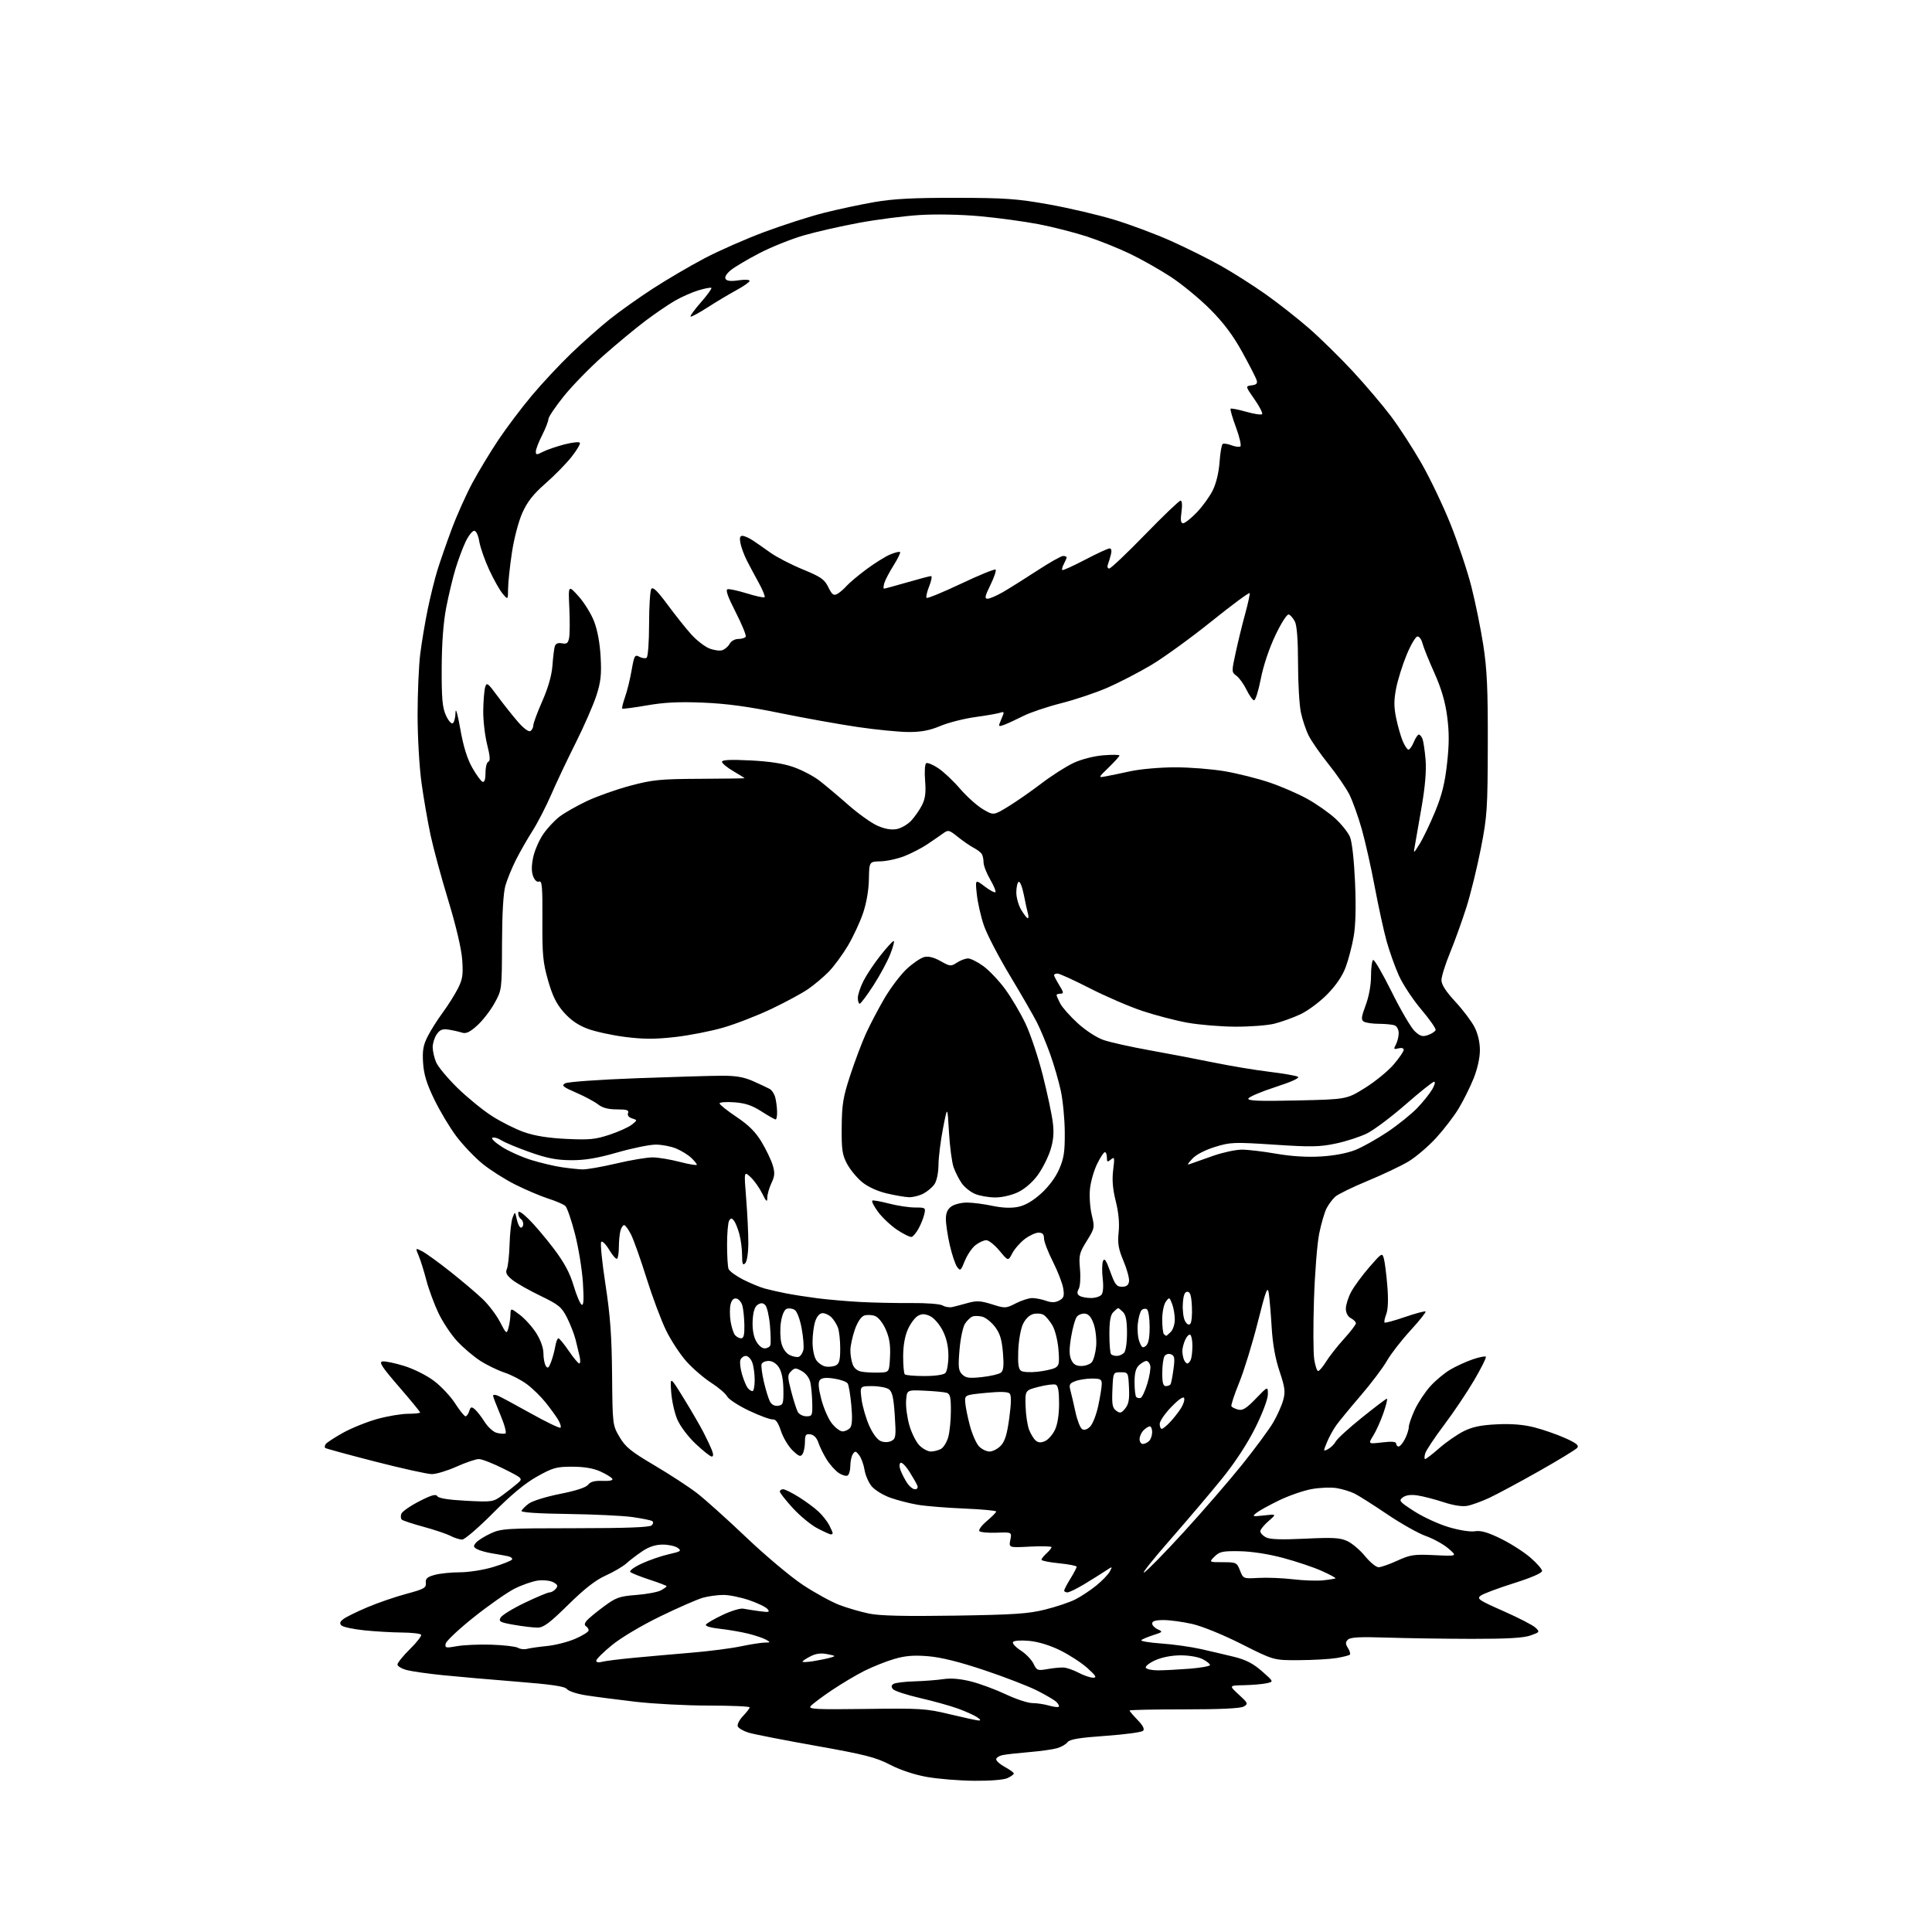 <?xml version="1.0" encoding="UTF-8" standalone="no"?>
<svg 
  version="1.1" 
  xmlns="http://www.w3.org/2000/svg" 
  xmlns:xlink="http://www.w3.org/1999/xlink" 
  xmlns:svg="http://www.w3.org/2000/svg"
  xmlns:rdf="http://www.w3.org/1999/02/22-rdf-syntax-ns#"
  xmlns:cc="http://creativecommons.org/ns#"
  xmlns:dc="http://purl.org/dc/elements/1.1/"
  viewBox="0 0 768 768"
  width="768"
  height="768"
>
<style>svg {background-color: white; }</style>"
<path stroke="none" fill="black" fill-rule="evenodd" d="M387.20,707.89C381.32,707.83 372.90,707.15 368.50,706.37C363.56,705.50 357.95,703.64 353.83,701.51C348.11,698.55 343.87,697.47 324.33,693.99C311.77,691.76 299.77,689.41 297.65,688.78C295.53,688.14 293.56,687.00 293.27,686.25C292.98,685.50 293.92,683.65 295.37,682.14C296.82,680.63 298.00,679.08 298.00,678.70C298.00,678.31 290.69,678.00 281.75,677.99C272.81,677.99 259.65,677.30 252.50,676.46C245.35,675.62 236.57,674.49 233.00,673.93C229.43,673.38 226.00,672.26 225.38,671.45C224.55,670.36 219.47,669.60 205.38,668.48C195.00,667.65 181.78,666.50 176.00,665.91C170.22,665.33 163.81,664.42 161.75,663.89C159.69,663.36 158.00,662.36 158.00,661.67C158.00,660.99 160.23,658.23 162.96,655.54C165.68,652.86 167.68,650.29 167.40,649.83C167.11,649.37 163.65,648.98 159.69,648.95C155.74,648.92 148.98,648.52 144.68,648.07C140.37,647.62 136.35,646.75 135.73,646.13C134.90,645.30 135.12,644.63 136.55,643.56C137.62,642.76 141.88,640.67 146.00,638.92C150.12,637.17 157.10,634.77 161.50,633.59C168.57,631.69 169.47,631.19 169.27,629.26C169.08,627.52 169.79,626.87 172.77,626.05C174.82,625.48 179.36,625.01 182.84,625.01C186.41,625.00 192.21,624.08 196.10,622.90C199.89,621.75 203.25,620.41 203.54,619.93C203.84,619.45 203.05,618.85 201.79,618.59C200.53,618.33 197.71,617.82 195.52,617.47C193.33,617.11 190.71,616.38 189.70,615.84C188.16,615.01 188.08,614.61 189.19,613.27C189.91,612.39 192.53,610.74 195.00,609.59C199.24,607.62 201.21,607.50 228.71,607.49C248.96,607.48 258.27,607.13 259.05,606.35C259.75,605.65 259.81,605.00 259.20,604.63C258.67,604.30 255.14,603.59 251.37,603.05C247.59,602.52 236.06,601.97 225.74,601.83C214.01,601.68 207.09,601.22 207.30,600.60C207.48,600.06 208.78,598.76 210.19,597.71C211.59,596.66 217.18,594.92 222.62,593.85C228.95,592.60 232.96,591.29 233.79,590.20C234.71,588.99 236.37,588.55 239.55,588.68C242.40,588.79 243.79,588.47 243.39,587.82C243.04,587.25 240.90,585.95 238.63,584.92C235.86,583.66 232.19,583.04 227.50,583.04C221.21,583.03 219.79,583.42 213.50,586.94C208.70,589.63 203.21,594.18 196.02,601.43C190.25,607.24 184.72,612.00 183.72,612.00C182.72,612.00 180.61,611.34 179.04,610.52C177.47,609.71 172.66,608.09 168.34,606.92C164.03,605.75 160.15,604.47 159.72,604.07C159.29,603.66 159.21,602.61 159.55,601.73C159.89,600.85 163.06,598.64 166.60,596.82C171.49,594.30 173.24,593.81 173.84,594.76C174.36,595.59 178.32,596.22 185.30,596.58C195.77,597.12 196.04,597.07 199.73,594.37C201.81,592.85 204.49,590.74 205.71,589.67C207.92,587.73 207.92,587.73 200.23,583.86C196.00,581.74 191.56,580.00 190.36,580.00C189.17,580.00 185.18,581.35 181.50,583.00C177.82,584.65 173.39,585.99 171.66,585.98C169.92,585.98 159.76,583.73 149.09,580.99C138.41,578.25 129.48,575.81 129.24,575.57C129.00,575.33 129.09,574.66 129.44,574.09C129.80,573.52 132.88,571.49 136.29,569.59C139.71,567.69 145.87,565.20 149.98,564.06C154.09,562.93 159.61,562.00 162.23,562.00C164.85,562.00 167.00,561.76 167.00,561.48C167.00,561.19 163.21,556.58 158.58,551.23C151.86,543.47 150.53,541.44 152.01,541.19C153.03,541.02 156.91,541.82 160.63,542.97C164.45,544.15 169.63,546.74 172.53,548.94C175.36,551.07 179.15,555.11 180.94,557.91C182.74,560.71 184.58,563.00 185.04,563.00C185.49,563.00 186.16,562.08 186.52,560.95C187.07,559.22 187.41,559.10 188.72,560.18C189.57,560.89 191.34,563.16 192.64,565.22C193.94,567.28 196.11,569.24 197.46,569.58C198.81,569.92 200.36,570.04 200.90,569.85C201.45,569.66 200.58,566.39 198.95,562.53C197.33,558.69 196.00,555.22 196.00,554.81C196.00,554.40 196.78,554.36 197.74,554.73C198.70,555.10 204.60,558.26 210.85,561.76C217.10,565.26 222.48,567.85 222.81,567.52C223.14,567.19 222.70,565.74 221.83,564.30C220.95,562.86 218.73,559.80 216.89,557.51C215.05,555.21 211.74,551.96 209.52,550.30C207.31,548.63 203.30,546.54 200.61,545.65C197.91,544.75 193.57,542.65 190.95,540.97C188.34,539.29 184.21,535.80 181.79,533.20C179.36,530.61 175.97,525.51 174.25,521.87C172.53,518.22 170.38,512.38 169.47,508.87C168.56,505.37 167.21,501.04 166.46,499.25C165.10,496.00 165.10,496.00 167.87,497.43C169.39,498.22 174.43,501.87 179.07,505.55C183.71,509.23 189.45,514.09 191.83,516.37C194.22,518.64 197.34,522.75 198.76,525.50C201.22,530.25 201.39,530.37 202.08,528.00C202.48,526.62 202.85,524.24 202.90,522.70C203.00,519.90 203.00,519.90 206.68,522.70C208.70,524.24 211.63,527.50 213.18,529.95C214.89,532.65 216.01,535.78 216.02,537.95C216.02,539.90 216.45,542.16 216.96,542.97C217.70,544.13 218.12,543.83 219.03,541.47C219.66,539.83 220.42,537.04 220.72,535.25C221.02,533.46 221.58,532.00 221.97,532.00C222.37,532.00 224.22,534.25 226.09,537.00C227.97,539.75 229.85,542.00 230.27,542.00C230.69,542.00 230.76,540.76 230.42,539.25C230.08,537.74 229.35,534.71 228.80,532.52C228.25,530.33 226.72,526.40 225.40,523.79C223.24,519.55 222.14,518.64 214.75,515.07C210.21,512.88 205.19,510.02 203.58,508.71C201.33,506.87 200.85,505.88 201.50,504.41C201.96,503.36 202.44,498.90 202.57,494.50C202.70,490.10 203.24,485.38 203.77,484.00C204.73,481.50 204.73,481.50 205.44,484.75C205.84,486.54 206.57,488.00 207.08,488.00C207.59,488.00 208.00,487.35 208.00,486.56C208.00,485.77 207.55,484.84 207.00,484.50C206.45,484.16 206.00,483.14 206.00,482.24C206.00,481.09 207.23,481.79 210.09,484.55C212.33,486.72 216.81,491.99 220.05,496.26C224.30,501.87 226.49,505.94 227.99,510.97C229.13,514.79 230.57,518.23 231.19,518.62C232.01,519.12 232.15,516.75 231.72,509.91C231.39,504.73 229.98,496.02 228.57,490.54C227.16,485.06 225.44,480.05 224.75,479.41C224.06,478.76 221.03,477.44 218.00,476.48C214.97,475.51 209.10,473.02 204.95,470.95C200.80,468.88 194.89,465.13 191.82,462.63C188.74,460.12 184.08,455.24 181.47,451.79C178.85,448.33 174.88,441.70 172.64,437.06C169.59,430.75 168.47,427.08 168.18,422.48C167.87,417.56 168.24,415.46 170.03,411.94C171.26,409.52 173.95,405.28 176.00,402.50C178.05,399.72 180.74,395.46 181.98,393.03C183.89,389.29 184.16,387.53 183.74,381.56C183.43,377.19 181.32,368.21 178.22,358.00C175.45,348.93 172.28,337.23 171.16,332.00C170.04,326.77 168.42,317.42 167.56,311.22C166.69,304.91 166.00,292.98 166.00,284.19C166.00,275.53 166.47,264.63 167.05,259.97C167.63,255.31 168.97,247.31 170.03,242.18C171.09,237.06 172.82,230.08 173.87,226.68C174.92,223.28 177.45,215.99 179.49,210.50C181.53,205.00 185.25,196.68 187.76,192.00C190.28,187.32 194.96,179.58 198.17,174.79C201.38,169.99 207.32,162.12 211.37,157.29C215.42,152.45 222.50,144.87 227.11,140.44C231.73,136.01 238.65,129.87 242.50,126.81C246.35,123.74 254.00,118.31 259.50,114.74C265.00,111.17 274.23,105.75 280.00,102.71C285.77,99.66 296.57,94.92 304.00,92.16C311.43,89.40 322.02,86.00 327.54,84.61C333.07,83.21 342.07,81.29 347.54,80.34C355.06,79.03 363.02,78.61 380.00,78.64C399.72,78.67 404.29,79.00 417.00,81.27C424.98,82.70 436.68,85.44 443.00,87.37C449.32,89.29 459.45,93.08 465.50,95.79C471.55,98.50 480.43,102.92 485.23,105.61C490.03,108.30 498.06,113.40 503.07,116.94C508.08,120.48 515.88,126.61 520.40,130.56C524.92,134.51 532.74,142.19 537.78,147.62C542.81,153.05 549.61,161.06 552.89,165.42C556.17,169.77 561.64,178.21 565.05,184.16C568.46,190.12 573.66,201.01 576.61,208.36C579.55,215.72 583.28,226.85 584.88,233.12C586.48,239.38 588.62,249.90 589.64,256.50C591.12,266.12 591.48,273.96 591.42,296.00C591.36,321.59 591.17,324.46 588.67,337.26C587.19,344.83 584.59,355.41 582.89,360.76C581.18,366.12 578.26,374.22 576.40,378.76C574.53,383.31 573.00,388.20 573.00,389.63C573.00,391.40 574.77,394.14 578.52,398.19C581.56,401.47 584.99,406.03 586.16,408.32C587.49,410.92 588.29,414.36 588.28,417.49C588.28,420.54 587.29,424.96 585.75,428.78C584.35,432.23 581.70,437.57 579.85,440.63C578.01,443.70 573.96,448.97 570.87,452.35C567.77,455.73 562.82,459.95 559.87,461.72C556.91,463.49 549.60,466.96 543.62,469.43C537.64,471.90 531.86,474.73 530.77,475.71C529.68,476.69 528.14,478.77 527.33,480.32C526.53,481.88 525.21,486.38 524.41,490.32C523.60,494.27 522.67,506.08 522.33,516.57C521.99,527.05 522.03,537.74 522.42,540.32C522.81,542.89 523.51,545.00 523.98,545.00C524.45,545.00 525.88,543.31 527.15,541.25C528.43,539.19 531.62,535.13 534.24,532.24C536.86,529.35 539.00,526.55 539.00,526.02C539.00,525.50 538.10,524.59 537.00,524.00C535.75,523.33 535.00,521.91 535.00,520.20C535.00,518.70 535.95,515.69 537.12,513.52C538.28,511.35 541.53,506.93 544.34,503.70C549.34,497.95 549.46,497.89 550.13,500.40C550.51,501.81 551.12,506.68 551.49,511.23C551.93,516.53 551.77,520.54 551.06,522.39C550.44,523.98 550.15,525.48 550.39,525.73C550.64,525.97 554.30,524.98 558.52,523.52C562.75,522.07 566.42,521.09 566.68,521.35C566.94,521.61 564.22,525.02 560.63,528.93C557.04,532.85 552.84,538.27 551.30,540.98C549.76,543.69 545.10,549.87 540.95,554.70C536.80,559.54 532.43,564.85 531.23,566.50C530.04,568.15 528.35,571.21 527.49,573.30C525.96,577.03 525.97,577.09 527.94,576.03C529.05,575.44 530.43,574.07 531.01,572.98C531.59,571.90 536.26,567.63 541.40,563.51C546.53,559.38 550.99,556.00 551.31,556.00C551.63,556.00 551.03,558.52 549.97,561.60C548.91,564.68 547.09,568.74 545.93,570.62C543.81,574.04 543.81,574.04 549.41,573.38C553.31,572.92 555.00,573.07 555.00,573.86C555.00,574.49 555.44,575.00 555.97,575.00C556.51,575.00 557.64,573.67 558.47,572.05C559.31,570.43 560.00,568.29 560.01,567.30C560.02,566.31 561.10,563.19 562.41,560.36C563.73,557.53 566.50,553.35 568.57,551.06C570.64,548.76 574.22,545.78 576.53,544.43C578.83,543.08 582.83,541.25 585.41,540.37C588.00,539.49 590.35,539.01 590.64,539.31C590.93,539.60 588.84,543.81 585.99,548.67C583.14,553.53 577.75,561.55 574.01,566.50C570.28,571.45 566.92,576.51 566.54,577.75C566.17,578.99 566.16,580.00 566.52,580.00C566.88,580.00 569.42,578.04 572.16,575.64C574.90,573.25 579.25,570.23 581.82,568.94C585.30,567.20 588.69,566.49 595.04,566.19C600.89,565.91 605.59,566.29 609.97,567.41C613.49,568.32 618.99,570.23 622.19,571.67C626.65,573.67 627.77,574.58 626.96,575.55C626.38,576.25 619.51,580.43 611.70,584.85C603.89,589.26 595.02,594.02 592.00,595.43C588.98,596.83 585.06,598.26 583.31,598.59C581.28,598.98 577.81,598.44 573.81,597.13C570.34,595.99 565.70,594.79 563.50,594.46C560.83,594.06 558.88,594.32 557.64,595.24C555.92,596.53 556.25,596.93 562.14,600.73C565.64,602.99 571.78,605.83 575.79,607.03C580.02,608.30 584.42,609.00 586.29,608.70C588.65,608.32 591.36,609.09 596.50,611.60C600.35,613.47 605.64,616.84 608.25,619.08C610.86,621.32 613.00,623.75 613.00,624.49C613.00,625.30 608.66,627.18 601.75,629.36C595.56,631.31 589.66,633.52 588.64,634.27C586.94,635.52 587.76,636.08 597.64,640.44C603.61,643.08 609.34,646.03 610.36,647.00C612.16,648.72 612.09,648.82 608.36,650.14C605.59,651.11 598.99,651.49 585.00,651.47C574.27,651.45 559.11,651.22 551.31,650.97C540.62,650.62 536.79,650.82 535.83,651.77C534.79,652.81 534.79,653.44 535.84,655.12C536.56,656.26 536.89,657.45 536.58,657.75C536.27,658.06 533.88,658.67 531.26,659.10C528.64,659.53 521.96,659.91 516.42,659.94C506.33,660.00 506.33,660.00 493.58,653.56C486.25,649.86 477.92,646.46 473.97,645.56C470.19,644.70 465.06,644.00 462.55,644.00C459.40,644.00 458.00,644.41 458.00,645.35C458.00,646.09 459.01,647.14 460.24,647.69C462.34,648.63 462.23,648.77 458.49,649.97C456.29,650.67 454.14,651.57 453.70,651.97C453.26,652.37 456.80,652.97 461.55,653.31C466.31,653.64 473.42,654.64 477.35,655.52C481.28,656.40 487.30,657.81 490.73,658.66C495.31,659.80 498.20,661.31 501.67,664.36C506.38,668.50 506.38,668.50 503.44,669.13C501.82,669.48 497.80,669.82 494.50,669.89C488.50,670.01 488.50,670.01 492.43,673.62C496.12,677.00 496.24,677.29 494.43,678.36C493.14,679.12 485.22,679.50 470.75,679.50C458.79,679.50 449.00,679.70 449.00,679.95C449.00,680.20 450.44,681.89 452.20,683.70C454.37,685.95 455.07,687.33 454.38,688.02C453.81,688.59 447.09,689.49 439.43,690.03C428.95,690.77 425.22,691.40 424.36,692.55C423.74,693.39 421.86,694.47 420.19,694.94C418.53,695.42 413.64,696.11 409.33,696.47C405.02,696.83 400.26,697.35 398.75,697.64C397.24,697.93 396.00,698.70 396.00,699.35C396.00,700.01 397.57,701.39 399.50,702.43C401.43,703.47 403.00,704.62 403.00,705.00C403.00,705.37 401.85,706.20 400.45,706.84C398.97,707.52 393.44,707.95 387.20,707.89zM388.97,683.92C389.99,683.97 389.83,683.58 388.47,682.65C387.39,681.90 384.02,680.38 381.00,679.26C377.98,678.15 371.12,676.23 365.77,675.00C360.43,673.77 355.57,672.18 354.98,671.47C354.20,670.53 354.26,669.96 355.20,669.37C355.92,668.93 359.65,668.47 363.50,668.36C367.35,668.25 372.55,667.85 375.05,667.47C378.07,667.02 381.79,667.34 386.05,668.42C389.60,669.32 395.81,671.62 399.85,673.53C403.90,675.44 408.63,677.00 410.36,677.00C412.09,677.00 415.06,677.44 416.94,677.98C418.83,678.52 420.60,678.74 420.87,678.46C421.15,678.18 420.73,677.33 419.94,676.56C419.15,675.79 415.67,673.74 412.21,672.00C408.75,670.26 399.33,666.62 391.27,663.92C381.41,660.62 374.13,658.81 369.00,658.38C363.26,657.90 359.94,658.17 355.50,659.46C352.26,660.40 346.88,662.55 343.55,664.22C340.22,665.90 334.34,669.41 330.47,672.02C326.60,674.63 322.91,677.41 322.25,678.20C321.22,679.44 324.19,679.59 344.28,679.33C365.98,679.04 368.15,679.17 377.50,681.43C383.00,682.75 388.16,683.87 388.97,683.92zM434.50,666.91C436.11,666.92 435.69,666.19 432.31,663.13C430.00,661.04 425.13,657.86 421.48,656.06C417.28,654.00 412.71,652.60 409.06,652.27C405.76,651.97 403.01,652.17 402.67,652.73C402.34,653.27 403.73,654.79 405.77,656.10C407.81,657.42 410.09,659.79 410.84,661.36C412.13,664.04 412.47,664.18 416.36,663.49C418.64,663.08 421.53,662.80 422.78,662.87C424.03,662.93 426.73,663.87 428.78,664.95C430.83,666.03 433.40,666.91 434.50,666.91zM460.31,663.99C462.61,663.99 468.21,663.70 472.75,663.35C477.29,662.99 481.00,662.33 481.00,661.88C481.00,661.42 479.67,660.36 478.05,659.53C476.38,658.66 472.58,658.01 469.30,658.02C465.72,658.04 461.85,658.79 459.18,660.00C456.80,661.08 455.14,662.42 455.49,662.98C455.84,663.54 458.00,664.00 460.31,663.99zM239.25,660.61C240.49,660.26 246.22,659.54 252.00,659.00C257.77,658.45 268.12,657.54 275.00,656.96C281.88,656.39 290.65,655.25 294.50,654.44C298.35,653.64 302.62,652.97 304.00,652.96C306.31,652.94 306.35,652.85 304.60,651.84C303.55,651.23 300.40,650.15 297.60,649.45C294.79,648.74 289.69,647.86 286.25,647.48C282.48,647.07 280.25,646.41 280.62,645.80C280.96,645.25 283.97,643.51 287.31,641.93C290.65,640.35 294.31,639.24 295.44,639.47C296.57,639.69 299.48,640.14 301.90,640.47C305.69,640.99 306.14,640.87 305.09,639.61C304.42,638.80 301.11,637.21 297.74,636.07C294.37,634.93 289.79,634.00 287.56,634.01C285.33,634.01 281.70,634.50 279.50,635.10C277.30,635.70 269.65,639.04 262.50,642.52C254.99,646.17 246.86,651.00 243.25,653.97C239.81,656.78 237.00,659.57 237.00,660.16C237.00,660.79 237.93,660.98 239.25,660.61zM323.25,660.35C325.59,659.98 328.62,659.36 330.00,658.97C332.36,658.31 332.29,658.23 328.87,657.55C326.31,657.04 324.32,657.30 322.12,658.44C320.40,659.32 319.00,660.27 319.00,660.54C319.00,660.80 320.91,660.72 323.25,660.35zM209.50,655.45C210.60,655.15 214.20,654.64 217.50,654.31C220.80,653.98 225.86,652.68 228.75,651.41C231.64,650.15 234.00,648.66 234.00,648.11C234.00,647.57 233.53,646.83 232.95,646.47C232.25,646.03 232.33,645.31 233.20,644.26C233.91,643.40 236.96,640.88 239.97,638.65C244.90,635.01 246.18,634.55 252.97,634.02C257.11,633.70 261.51,632.87 262.75,632.18C263.99,631.49 265.00,630.76 265.00,630.55C265.00,630.34 261.96,629.17 258.25,627.96C254.54,626.74 251.09,625.37 250.58,624.91C250.06,624.42 251.98,622.99 255.08,621.55C258.06,620.17 262.91,618.50 265.86,617.83C270.65,616.76 271.03,616.49 269.42,615.32C268.43,614.59 265.74,614.00 263.45,614.00C260.62,614.00 258.03,614.84 255.39,616.60C253.25,618.03 250.38,620.22 249.00,621.47C247.62,622.71 243.93,624.88 240.79,626.29C236.76,628.10 232.36,631.53 225.86,637.93C218.39,645.27 216.07,647.00 213.65,647.00C212.01,647.00 207.82,646.51 204.35,645.90C198.79,644.93 198.15,644.59 198.98,643.05C199.49,642.08 203.80,639.42 208.55,637.15C213.30,634.87 217.77,633.00 218.47,633.00C219.18,633.00 220.29,632.36 220.94,631.57C221.89,630.42 221.69,629.91 219.92,628.96C218.70,628.30 215.96,628.01 213.79,628.30C211.63,628.59 207.46,630.05 204.51,631.54C201.57,633.03 194.29,638.13 188.34,642.87C182.38,647.62 177.35,652.35 177.16,653.38C176.83,655.10 177.21,655.18 181.65,654.38C184.32,653.90 190.51,653.63 195.41,653.79C200.30,653.95 205.03,654.51 205.91,655.03C206.78,655.56 208.40,655.75 209.50,655.45zM379.48,642.24C403.02,641.88 408.77,641.50 415.41,639.84C419.77,638.76 425.17,636.95 427.41,635.82C429.66,634.68 433.41,632.21 435.75,630.31C438.09,628.42 440.52,625.90 441.15,624.72C442.30,622.57 442.30,622.57 439.40,624.49C437.80,625.55 434.05,627.89 431.06,629.71C428.07,631.52 425.03,633.00 424.31,633.00C423.59,633.00 423.01,632.66 423.03,632.25C423.05,631.84 424.17,629.70 425.53,627.50C426.88,625.30 427.99,623.19 427.99,622.81C428.00,622.43 424.85,621.81 421.00,621.43C417.15,621.05 414.00,620.42 414.00,620.03C414.00,619.63 414.90,618.50 416.00,617.50C417.10,616.50 418.00,615.39 418.00,615.02C418.00,614.66 414.17,614.56 409.50,614.80C401.00,615.25 401.00,615.25 401.62,612.15C402.24,609.04 402.24,609.04 396.21,609.27C392.89,609.40 389.80,609.12 389.34,608.66C388.88,608.19 390.19,606.39 392.25,604.66C394.31,602.92 396.00,601.21 396.00,600.85C396.00,600.49 390.26,599.96 383.25,599.67C376.24,599.38 367.88,598.70 364.69,598.15C361.49,597.60 356.60,596.34 353.83,595.34C351.05,594.34 347.77,592.32 346.53,590.86C345.30,589.39 344.01,586.44 343.67,584.32C343.33,582.19 342.37,579.56 341.54,578.47C340.24,576.77 339.90,576.70 339.03,578.00C338.48,578.83 338.02,580.94 338.02,582.69C338.01,584.45 337.53,586.17 336.96,586.53C336.38,586.88 334.81,586.45 333.45,585.56C332.10,584.67 329.94,582.27 328.65,580.22C327.37,578.18 325.87,575.15 325.33,573.50C324.70,571.59 323.55,570.38 322.17,570.18C320.32,569.91 320.00,570.35 319.98,573.18C319.98,575.01 319.55,577.17 319.03,577.98C318.25,579.22 317.60,578.99 315.07,576.57C313.41,574.98 311.33,571.51 310.45,568.86C309.33,565.47 308.36,564.11 307.18,564.24C306.26,564.34 302.05,562.80 297.84,560.81C293.62,558.82 289.67,556.26 289.06,555.11C288.44,553.96 285.59,551.52 282.72,549.68C279.84,547.84 275.43,544.04 272.91,541.24C270.39,538.44 266.72,532.85 264.76,528.82C262.80,524.80 259.30,515.42 256.97,508.00C254.65,500.57 251.89,492.81 250.85,490.75C249.81,488.69 248.57,487.00 248.10,487.00C247.62,487.00 246.96,488.01 246.63,489.25C246.30,490.49 246.02,493.34 246.01,495.58C246.01,497.83 245.70,499.97 245.33,500.34C244.96,500.70 243.56,499.16 242.22,496.91C240.88,494.66 239.43,493.20 239.00,493.66C238.56,494.12 239.32,501.70 240.67,510.50C242.58,522.91 243.17,530.99 243.31,546.50C243.50,566.42 243.51,566.52 246.28,571.23C248.62,575.21 250.79,576.98 260.08,582.46C266.14,586.04 273.76,591.00 277.00,593.50C280.24,595.99 289.10,603.95 296.70,611.18C304.33,618.44 314.41,626.90 319.25,630.09C324.06,633.26 330.59,636.83 333.75,638.03C336.91,639.22 342.19,640.75 345.48,641.43C349.73,642.31 359.60,642.54 379.48,642.24zM526.00,628.20C528.48,627.94 530.67,627.58 530.87,627.40C531.08,627.23 528.61,625.90 525.37,624.45C522.14,623.00 515.23,620.68 510.00,619.29C504.21,617.74 497.49,616.71 492.78,616.63C486.02,616.52 484.79,616.78 482.81,618.75C480.56,621.00 480.56,621.00 486.09,621.00C491.42,621.00 491.67,621.12 492.92,624.29C494.21,627.58 494.22,627.58 500.35,627.24C503.73,627.05 509.88,627.30 514.00,627.79C518.12,628.28 523.52,628.47 526.00,628.20zM454.79,625.11C455.90,624.52 462.99,617.28 470.54,609.03C478.09,600.78 488.52,588.73 493.72,582.26C498.91,575.79 504.48,568.25 506.09,565.50C507.70,562.75 509.50,558.74 510.09,556.58C511.01,553.23 510.80,551.58 508.63,545.08C506.92,539.98 505.90,534.23 505.50,527.50C505.17,522.00 504.65,515.92 504.35,514.00C503.88,511.05 503.19,512.89 499.95,525.74C497.84,534.13 494.52,544.88 492.59,549.64C490.65,554.39 489.26,558.62 489.51,559.02C489.76,559.43 490.97,560.02 492.20,560.34C493.96,560.80 495.46,559.87 499.22,555.97C504.00,551.01 504.00,551.01 504.00,554.26C504.00,556.15 501.92,561.69 499.03,567.51C495.94,573.73 491.02,581.27 485.99,587.50C481.55,593.00 472.26,603.96 465.35,611.85C458.43,619.74 453.68,625.70 454.79,625.11zM548.00,623.00C548.97,623.00 552.33,621.82 555.48,620.38C560.63,618.02 562.08,617.81 570.27,618.20C579.34,618.63 579.34,618.63 575.78,615.57C573.82,613.88 569.80,611.66 566.86,610.62C563.91,609.59 557.00,605.71 551.50,601.99C546.00,598.27 540.15,594.56 538.50,593.74C536.85,592.91 533.63,591.93 531.36,591.55C529.08,591.17 524.58,591.35 521.36,591.94C518.13,592.53 512.35,594.54 508.50,596.40C504.65,598.26 500.60,600.49 499.50,601.36C497.62,602.86 497.80,602.92 502.50,602.40C507.50,601.84 507.50,601.84 504.24,604.67C502.45,606.23 500.99,608.05 500.99,608.71C501.00,609.38 501.99,610.46 503.21,611.11C504.77,611.95 509.31,612.10 518.81,611.65C530.06,611.11 532.76,611.27 535.65,612.64C537.54,613.53 540.70,616.23 542.66,618.63C544.63,621.04 547.03,623.00 548.00,623.00zM330.25,609.95C329.84,609.93 327.43,608.83 324.90,607.51C322.38,606.20 317.99,602.58 315.15,599.48C312.32,596.38 310.00,593.43 310.00,592.92C310.00,592.41 310.59,592.00 311.30,592.00C312.02,592.00 314.83,593.40 317.55,595.10C320.27,596.81 323.78,599.39 325.34,600.85C326.90,602.31 328.81,604.72 329.59,606.20C330.37,607.69 331.00,609.15 331.00,609.45C331.00,609.75 330.66,609.98 330.25,609.95zM363.72,592.00C364.60,592.00 364.99,591.42 364.67,590.58C364.37,589.79 362.95,587.30 361.52,585.04C360.10,582.78 358.51,581.18 358.00,581.50C357.44,581.85 357.44,583.02 358.01,584.53C358.53,585.88 359.68,588.12 360.59,589.49C361.49,590.87 362.90,592.00 363.72,592.00zM282.92,579.00C282.35,579.00 279.48,576.73 276.54,573.95C273.46,571.04 270.36,566.91 269.21,564.20C268.12,561.62 267.03,556.70 266.80,553.29C266.38,547.07 266.38,547.07 271.75,555.79C274.71,560.58 278.25,566.67 279.61,569.31C280.98,571.96 282.51,575.22 283.02,576.56C283.64,578.17 283.60,579.00 282.92,579.00zM370.02,577.00C371.18,577.00 372.98,576.54 374.02,575.99C375.06,575.43 376.38,573.29 376.95,571.24C377.52,569.18 377.99,564.49 377.99,560.82C378.00,555.31 377.69,554.05 376.25,553.64C375.29,553.36 371.35,552.99 367.50,552.82C360.50,552.50 360.50,552.50 360.19,556.79C360.02,559.15 360.61,563.58 361.50,566.64C362.39,569.70 364.19,573.29 365.51,574.60C366.83,575.92 368.86,577.00 370.02,577.00zM393.36,577.00C394.62,577.00 396.64,575.95 397.85,574.66C399.49,572.91 400.34,570.13 401.21,563.64C402.02,557.58 402.05,554.65 401.32,553.92C400.62,553.22 397.48,553.14 391.88,553.69C383.50,554.51 383.50,554.51 383.70,557.51C383.80,559.15 384.63,563.27 385.53,566.65C386.43,570.04 388.05,573.75 389.12,574.90C390.20,576.06 392.11,577.00 393.36,577.00zM354.39,572.77C356.11,571.87 356.23,570.93 355.69,562.66C355.23,555.62 354.70,553.26 353.36,552.27C352.40,551.57 349.41,551.00 346.72,551.00C341.81,551.00 341.81,551.00 342.49,556.25C342.87,559.14 344.24,563.87 345.54,566.76C347.00,570.01 348.78,572.36 350.20,572.90C351.58,573.42 353.26,573.37 354.39,572.77zM415.46,572.84C416.70,572.27 418.46,570.26 419.36,568.37C420.40,566.20 421.00,562.35 421.00,557.93C421.00,552.96 420.61,550.79 419.64,550.42C418.89,550.13 415.85,550.52 412.89,551.28C407.50,552.67 407.50,552.67 407.68,558.96C407.78,562.43 408.42,566.67 409.09,568.38C409.76,570.10 410.96,572.03 411.75,572.68C412.79,573.53 413.84,573.57 415.46,572.84zM454.30,574.00C455.02,574.00 456.14,573.46 456.80,572.80C457.46,572.14 458.00,570.57 458.00,569.30C458.00,568.03 457.58,567.00 457.07,567.00C456.56,567.00 455.44,567.71 454.57,568.57C453.71,569.44 453.00,571.01 453.00,572.07C453.00,573.13 453.58,574.00 454.30,574.00zM334.93,569.00C335.93,569.00 337.28,568.36 337.93,567.59C338.74,566.61 338.89,563.85 338.42,558.69C338.05,554.57 337.40,550.64 336.97,549.96C336.55,549.27 334.13,548.40 331.59,548.01C328.33,547.52 326.67,547.69 325.92,548.60C325.16,549.52 325.31,551.66 326.46,556.13C327.34,559.57 329.19,563.87 330.58,565.69C331.97,567.51 333.92,569.00 334.93,569.00zM433.35,567.09C434.36,566.08 435.81,562.38 436.56,558.87C437.31,555.37 437.95,551.49 437.96,550.25C438.00,548.29 437.49,548.00 434.07,548.00C431.90,548.00 428.93,548.46 427.46,549.02C425.16,549.89 424.89,550.41 425.52,552.77C425.93,554.27 426.83,558.15 427.53,561.38C428.23,564.62 429.41,567.64 430.15,568.10C431.01,568.63 432.17,568.27 433.35,567.09zM461.81,568.00C462.26,568.00 463.78,566.76 465.18,565.25C466.59,563.74 468.52,561.28 469.46,559.78C470.41,558.29 470.98,556.49 470.72,555.78C470.43,554.97 468.55,556.26 465.63,559.27C463.08,561.89 461.00,564.93 461.00,566.02C461.00,567.11 461.37,568.00 461.81,568.00zM320.54,563.00C322.86,563.00 322.99,562.70 322.88,557.75C322.82,554.86 322.48,551.17 322.13,549.54C321.75,547.77 320.39,545.96 318.77,545.05C316.32,543.67 315.90,543.68 314.46,545.11C313.00,546.57 313.01,547.25 314.52,553.08C315.43,556.58 316.60,560.25 317.12,561.23C317.64,562.20 319.18,563.00 320.54,563.00zM447.29,559.88C448.67,558.18 449.02,556.26 448.79,551.59C448.50,545.56 448.47,545.50 445.50,545.50C442.50,545.50 442.50,545.50 442.20,552.48C441.95,558.26 442.21,559.68 443.70,560.77C445.25,561.91 445.75,561.79 447.29,559.88zM309.32,558.81C311.30,558.53 311.49,557.94 311.41,552.31C311.35,548.34 310.71,545.21 309.63,543.56C308.61,541.99 307.03,541.00 305.56,541.00C304.24,541.00 302.97,541.56 302.74,542.25C302.51,542.94 302.92,546.12 303.66,549.33C304.41,552.53 305.49,556.05 306.07,557.14C306.74,558.39 307.94,559.01 309.32,558.81zM453.43,555.69C454.00,555.50 455.20,552.93 456.09,549.98C456.98,547.03 457.50,543.80 457.24,542.81C456.98,541.81 456.29,541.00 455.71,541.00C455.13,541.00 453.83,541.74 452.83,542.65C451.51,543.85 451.00,545.74 451.00,549.49C451.00,552.34 451.31,554.98 451.69,555.35C452.07,555.73 452.85,555.88 453.43,555.69zM299.12,553.00C299.61,553.00 300.00,551.00 300.00,548.57C300.00,546.13 299.56,542.98 299.02,541.57C298.49,540.15 297.35,539.00 296.49,539.00C295.64,539.00 294.67,539.71 294.33,540.58C294.00,541.44 294.29,544.03 294.97,546.33C295.65,548.62 296.67,551.06 297.23,551.75C297.79,552.44 298.64,553.00 299.12,553.00zM463.44,551.00C464.23,551.00 465.08,550.66 465.33,550.25C465.57,549.84 466.09,547.14 466.48,544.25C467.07,539.84 466.92,538.91 465.49,538.36C464.51,537.98 463.43,538.30 462.91,539.10C462.43,539.87 462.02,542.86 462.02,545.75C462.00,549.66 462.37,551.00 463.44,551.00zM390.36,547.41C393.74,547.04 397.12,546.25 397.88,545.64C398.91,544.82 399.11,542.86 398.68,537.68C398.23,532.41 397.50,530.03 395.51,527.42C394.08,525.55 391.81,523.74 390.46,523.40C389.11,523.06 387.35,523.03 386.56,523.34C385.77,523.64 384.43,524.93 383.60,526.20C382.77,527.48 381.79,532.14 381.42,536.56C380.84,543.44 381.00,544.85 382.48,546.34C383.92,547.78 385.27,547.96 390.36,547.41zM367.47,547.00C371.68,547.00 375.09,546.51 375.80,545.80C376.46,545.14 377.00,542.09 377.00,539.01C377.00,535.21 376.28,532.00 374.75,528.96C373.49,526.46 371.30,523.93 369.77,523.20C367.70,522.22 366.53,522.18 364.93,523.04C363.78,523.65 361.98,526.04 360.94,528.33C359.71,531.04 359.04,534.80 359.02,539.08C359.01,542.70 359.30,545.97 359.67,546.33C360.03,546.70 363.54,547.00 367.47,547.00zM349.50,545.62C353.50,545.50 353.50,545.50 353.80,539.25C354.02,534.68 353.56,531.80 352.10,528.49C350.92,525.82 349.16,523.62 347.80,523.12C346.54,522.65 344.60,522.58 343.50,522.97C342.28,523.41 340.83,525.60 339.79,528.59C338.86,531.29 338.07,534.93 338.04,536.68C338.02,538.44 338.43,540.99 338.95,542.36C339.57,544.00 340.86,545.01 342.70,545.30C344.24,545.55 347.30,545.69 349.50,545.62zM412.45,545.29C415.23,544.98 418.35,544.29 419.38,543.76C421.01,542.92 421.19,541.95 420.75,536.44C420.46,532.90 419.41,528.68 418.37,526.90C417.34,525.15 415.78,523.26 414.90,522.71C414.03,522.16 412.17,521.99 410.77,522.34C409.22,522.73 407.62,524.28 406.64,526.35C405.76,528.20 404.92,532.94 404.77,536.89C404.57,542.29 404.86,544.29 405.95,544.96C406.74,545.46 409.67,545.60 412.45,545.29zM332.25,542.77C333.62,542.11 334.00,540.66 334.00,536.03C334.00,532.79 333.59,529.05 333.08,527.72C332.58,526.39 331.42,524.57 330.51,523.66C329.60,522.74 328.03,522.00 327.03,522.00C325.87,522.00 324.79,523.16 324.10,525.15C323.49,526.88 323.00,530.61 323.00,533.43C323.00,536.38 323.64,539.47 324.51,540.71C325.34,541.89 327.03,543.03 328.26,543.23C329.49,543.44 331.29,543.23 332.25,542.77zM429.86,543.00C431.45,543.00 433.33,542.31 434.03,541.47C434.73,540.62 435.49,537.81 435.73,535.22C435.97,532.62 435.56,528.70 434.83,526.50C433.92,523.76 432.84,522.41 431.41,522.20C430.26,522.04 428.78,522.57 428.10,523.37C427.43,524.18 426.39,527.81 425.79,531.44C424.99,536.30 425.00,538.70 425.83,540.52C426.65,542.33 427.74,543.00 429.86,543.00zM472.00,542.00C472.43,542.00 473.06,541.29 473.39,540.42C473.73,539.55 474.00,537.10 474.00,534.98C474.00,532.85 473.62,530.88 473.15,530.59C472.68,530.30 471.78,531.19 471.15,532.58C470.52,533.96 470.00,535.94 470.00,536.97C470.00,537.99 470.27,539.55 470.61,540.42C470.94,541.29 471.57,542.00 472.00,542.00zM317.55,539.34C318.25,539.07 319.05,537.88 319.34,536.68C319.63,535.48 319.33,531.62 318.68,528.11C317.99,524.35 316.83,521.29 315.89,520.70C315.00,520.14 313.57,519.95 312.71,520.28C311.76,520.65 310.86,522.74 310.43,525.60C310.04,528.20 310.12,531.92 310.61,533.88C311.16,536.09 312.42,537.91 313.89,538.64C315.21,539.29 316.86,539.61 317.55,539.34zM443.97,539.00C444.87,539.00 446.14,538.46 446.80,537.80C447.50,537.10 448.00,533.77 448.00,529.87C448.00,525.09 447.55,522.69 446.43,521.57C445.56,520.71 444.70,520.00 444.50,520.00C444.30,520.00 443.44,520.71 442.57,521.57C441.43,522.71 441.00,525.14 441.00,530.40C441.00,534.40 441.30,537.97 441.67,538.33C442.03,538.70 443.07,539.00 443.97,539.00zM303.92,536.00C304.95,536.00 305.98,535.44 306.22,534.75C306.46,534.06 306.39,530.48 306.06,526.78C305.73,523.08 304.89,519.49 304.20,518.80C303.28,517.88 302.49,517.83 301.22,518.63C300.04,519.37 299.41,521.30 299.20,524.80C299.01,528.03 299.48,531.03 300.48,532.95C301.38,534.70 302.85,536.00 303.92,536.00zM455.52,534.99C456.54,534.14 457.00,531.80 457.00,527.44C457.00,523.96 456.51,520.82 455.91,520.45C455.31,520.08 454.36,520.24 453.80,520.80C453.24,521.36 452.56,523.78 452.30,526.16C452.04,528.55 452.32,531.79 452.93,533.36C453.85,535.74 454.28,536.01 455.52,534.99zM294.62,532.00C295.63,532.00 295.97,530.59 295.90,526.75C295.85,523.86 295.49,520.38 295.11,519.01C294.72,517.63 293.66,516.37 292.74,516.19C291.64,515.98 290.85,516.75 290.42,518.48C290.05,519.92 290.06,522.96 290.42,525.25C290.79,527.53 291.57,529.99 292.17,530.70C292.76,531.42 293.86,532.00 294.62,532.00zM463.60,531.00C463.74,531.00 464.56,530.29 465.43,529.43C466.29,528.56 467.00,526.34 467.00,524.49C467.00,522.64 466.52,519.86 465.93,518.32C464.89,515.60 464.80,515.57 463.43,517.44C462.63,518.53 462.00,521.65 462.00,524.52C462.00,527.35 462.30,529.97 462.67,530.33C463.03,530.70 463.45,531.00 463.60,531.00zM473.15,526.25C473.68,525.72 473.97,522.64 473.80,519.40C473.58,514.96 473.13,513.50 472.00,513.50C470.92,513.50 470.41,514.83 470.20,518.22C470.03,520.81 470.41,523.90 471.04,525.07C471.77,526.44 472.53,526.87 473.15,526.25zM378.50,519.58C379.60,519.34 382.39,518.61 384.70,517.96C388.21,516.98 389.79,517.06 394.31,518.48C399.57,520.14 399.83,520.13 403.82,518.09C406.07,516.94 409.00,516.00 410.31,516.00C411.63,516.00 414.09,516.48 415.78,517.07C418.03,517.86 419.44,517.83 421.04,516.98C422.88,515.99 423.14,515.22 422.65,512.15C422.33,510.14 420.47,505.35 418.53,501.50C416.58,497.65 414.99,493.49 415.00,492.25C415.00,490.61 414.41,490.00 412.84,490.00C411.66,490.00 409.18,491.15 407.34,492.55C405.50,493.96 403.27,496.51 402.38,498.23C400.77,501.35 400.77,501.35 397.30,497.17C395.39,494.88 393.03,493.00 392.05,493.00C391.07,493.00 389.14,493.89 387.75,494.98C386.37,496.07 384.47,498.88 383.53,501.22C381.95,505.17 381.72,505.34 380.47,503.62C379.72,502.60 378.41,498.69 377.55,494.93C376.70,491.18 376.00,486.53 376.00,484.61C376.00,482.13 376.65,480.66 378.22,479.56C379.44,478.70 382.26,478.02 384.47,478.04C386.69,478.05 391.20,478.64 394.50,479.34C398.43,480.17 401.95,480.31 404.70,479.75C407.49,479.19 410.53,477.43 413.81,474.48C416.85,471.75 419.61,468.04 421.03,464.78C422.93,460.43 423.32,457.83 423.26,450.00C423.23,444.77 422.50,437.34 421.66,433.48C420.82,429.63 418.92,423.10 417.44,418.98C415.96,414.87 413.64,409.30 412.29,406.61C410.93,403.92 406.09,395.51 401.53,387.93C396.96,380.35 392.27,371.30 391.09,367.82C389.90,364.34 388.65,358.80 388.30,355.50C387.66,349.51 387.66,349.51 391.40,352.35C393.45,353.92 395.38,354.95 395.69,354.65C395.99,354.34 395.06,352.08 393.62,349.62C392.18,347.16 390.99,344.10 390.98,342.82C390.98,341.54 390.64,340.00 390.23,339.40C389.83,338.79 388.38,337.71 387.00,336.99C385.62,336.27 382.83,334.33 380.78,332.70C377.23,329.85 376.96,329.79 374.78,331.37C373.53,332.28 370.70,334.22 368.50,335.69C366.30,337.16 362.25,339.25 359.50,340.33C356.75,341.41 352.48,342.34 350.01,342.40C345.53,342.50 345.53,342.50 345.40,349.50C345.33,353.80 344.43,359.01 343.07,363.00C341.86,366.57 339.13,372.43 337.01,376.00C334.88,379.57 331.45,384.23 329.37,386.34C327.29,388.45 323.63,391.53 321.23,393.18C318.84,394.83 312.29,398.37 306.69,401.04C301.08,403.70 292.45,407.06 287.50,408.49C282.55,409.93 273.89,411.62 268.25,412.25C260.42,413.13 255.78,413.12 248.57,412.21C243.38,411.56 236.64,410.09 233.60,408.95C229.78,407.52 226.85,405.49 224.14,402.42C221.17,399.05 219.63,395.93 217.86,389.73C215.82,382.56 215.53,379.46 215.61,365.70C215.69,352.62 215.47,349.99 214.32,350.43C213.46,350.76 212.55,349.95 211.92,348.30C211.24,346.49 211.25,344.07 211.96,340.74C212.54,338.05 214.33,333.93 215.94,331.59C217.54,329.26 220.46,326.12 222.42,324.63C224.38,323.13 229.26,320.35 233.25,318.46C237.25,316.56 245.01,313.81 250.51,312.34C259.45,309.96 262.36,309.67 278.25,309.59C288.01,309.54 296.00,309.43 296.00,309.35C296.00,309.26 293.98,308.00 291.50,306.55C289.02,305.10 287.00,303.42 287.00,302.82C287.00,302.05 290.41,301.89 298.25,302.28C305.95,302.66 311.40,303.50 315.50,304.95C318.80,306.11 323.38,308.51 325.68,310.28C327.98,312.05 333.13,316.38 337.12,319.89C341.11,323.40 346.36,327.16 348.79,328.23C351.73,329.53 354.28,329.98 356.43,329.58C358.20,329.25 360.80,327.74 362.21,326.24C363.62,324.73 365.55,321.95 366.51,320.06C367.82,317.46 368.12,315.09 367.74,310.30C367.46,306.81 367.65,303.72 368.17,303.39C368.69,303.07 370.84,303.95 372.95,305.35C375.06,306.75 378.97,310.43 381.64,313.54C384.31,316.64 388.40,320.30 390.73,321.68C394.96,324.17 394.96,324.17 400.73,320.65C403.90,318.72 409.88,314.56 414.00,311.42C418.12,308.27 423.91,304.59 426.86,303.23C429.97,301.79 434.90,300.54 438.61,300.24C442.12,299.96 445.00,300.00 445.00,300.33C445.00,300.66 443.09,302.78 440.75,305.05C436.50,309.17 436.50,309.17 439.50,308.62C441.15,308.32 445.65,307.39 449.50,306.55C453.35,305.72 461.26,305.03 467.07,305.02C472.89,305.01 481.81,305.72 486.90,306.59C491.99,307.46 499.99,309.48 504.68,311.06C509.37,312.65 516.17,315.60 519.79,317.63C523.42,319.65 528.39,323.15 530.84,325.41C533.29,327.66 535.91,330.95 536.65,332.73C537.46,334.65 538.27,341.98 538.65,350.74C539.07,360.48 538.89,367.83 538.10,372.33C537.45,376.08 536.01,381.57 534.91,384.52C533.60,388.02 531.04,391.77 527.54,395.32C524.60,398.32 519.78,401.88 516.84,403.24C513.90,404.61 509.25,406.27 506.50,406.95C503.75,407.62 496.77,408.15 491.00,408.12C485.23,408.09 476.69,407.38 472.02,406.54C467.36,405.70 459.31,403.60 454.14,401.88C448.96,400.15 439.56,396.10 433.25,392.87C426.94,389.64 421.15,387.00 420.39,387.00C419.62,387.00 419.00,387.28 419.00,387.63C419.00,387.98 419.94,389.78 421.08,391.63C422.85,394.49 422.92,395.00 421.58,395.00C420.71,395.00 420.00,395.25 420.00,395.55C420.00,395.85 420.65,397.36 421.45,398.90C422.25,400.45 425.38,403.98 428.41,406.75C431.62,409.67 435.94,412.48 438.71,413.43C441.35,414.34 449.57,416.17 457.00,417.50C464.43,418.83 475.90,421.03 482.50,422.38C489.10,423.73 499.00,425.38 504.50,426.04C510.00,426.71 515.13,427.59 515.91,428.01C516.81,428.49 513.57,429.98 506.96,432.13C501.27,433.98 496.44,436.04 496.24,436.70C495.96,437.61 500.57,437.79 515.59,437.45C535.31,437.01 535.31,437.01 542.62,432.46C546.64,429.95 551.74,425.79 553.96,423.20C556.17,420.62 557.99,417.98 557.99,417.34C558.00,416.66 557.14,416.41 555.89,416.74C554.01,417.23 553.90,417.06 554.89,415.21C555.50,414.07 556.00,412.03 556.00,410.67C556.00,409.32 555.29,407.94 554.42,407.61C553.55,407.27 550.74,406.99 548.17,406.98C545.60,406.98 542.89,406.58 542.13,406.10C541.00,405.39 541.13,404.26 542.88,399.58C544.16,396.17 545.00,391.58 545.00,388.02C545.00,384.77 545.38,381.88 545.84,381.60C546.30,381.32 549.62,387.03 553.22,394.29C556.82,401.56 560.95,408.60 562.40,409.94C564.57,411.95 565.49,412.21 567.68,411.44C569.14,410.92 570.49,410.03 570.68,409.46C570.87,408.89 568.31,405.23 565.00,401.32C561.68,397.41 557.68,391.35 556.10,387.86C554.52,384.36 552.30,378.12 551.16,374.00C550.03,369.88 547.92,360.20 546.47,352.50C545.03,344.80 542.70,334.45 541.30,329.50C539.89,324.55 537.69,318.41 536.41,315.85C535.12,313.30 531.42,307.90 528.17,303.85C524.93,299.81 521.37,294.70 520.26,292.50C519.15,290.30 517.74,286.12 517.12,283.20C516.51,280.29 515.99,271.51 515.99,263.70C515.98,254.43 515.54,248.66 514.74,247.08C514.06,245.75 512.96,244.48 512.31,244.27C511.63,244.04 509.37,247.54 507.01,252.48C504.53,257.68 502.23,264.54 501.20,269.79C500.27,274.58 499.05,278.45 498.50,278.39C497.95,278.33 496.60,276.43 495.50,274.17C494.40,271.91 492.60,269.42 491.50,268.62C489.55,267.20 489.54,267.02 491.22,259.33C492.15,255.03 493.84,248.14 494.97,244.03C496.10,239.92 496.90,236.21 496.76,235.78C496.62,235.36 489.77,240.42 481.55,247.03C473.32,253.64 462.52,261.46 457.55,264.41C452.57,267.36 444.78,271.39 440.23,273.37C435.68,275.35 427.41,278.13 421.84,279.54C416.28,280.95 409.51,283.23 406.80,284.60C404.09,285.97 400.73,287.53 399.32,288.07C397.10,288.91 396.86,288.81 397.48,287.27C397.87,286.30 398.45,284.86 398.77,284.08C399.17,283.08 398.86,282.84 397.74,283.27C396.86,283.61 392.41,284.40 387.85,285.02C383.30,285.64 376.98,287.24 373.82,288.58C369.63,290.34 366.21,291.00 361.28,290.99C357.55,290.99 348.39,290.09 340.93,289.00C333.47,287.90 319.52,285.39 309.93,283.43C297.49,280.87 288.78,279.69 279.50,279.31C269.89,278.91 264.05,279.20 257.11,280.41C251.94,281.31 247.55,281.88 247.35,281.68C247.14,281.48 247.65,279.40 248.47,277.07C249.30,274.74 250.47,269.95 251.08,266.43C252.11,260.57 252.36,260.12 254.12,261.06C255.18,261.63 256.48,261.82 257.02,261.49C257.58,261.14 258.01,255.38 258.02,248.19C258.02,241.21 258.42,234.89 258.89,234.14C259.53,233.14 261.25,234.79 265.41,240.42C268.51,244.62 272.73,249.91 274.78,252.18C276.82,254.45 280.00,256.93 281.82,257.70C283.65,258.46 286.01,258.81 287.07,258.48C288.13,258.14 289.47,257.00 290.04,255.93C290.62,254.84 292.12,254.00 293.48,254.00C294.80,254.00 296.13,253.60 296.43,253.11C296.73,252.62 294.94,248.24 292.45,243.36C289.25,237.09 288.31,234.42 289.26,234.22C290.00,234.06 293.48,234.83 297.01,235.92C300.53,237.02 303.65,237.68 303.94,237.39C304.24,237.10 303.19,234.53 301.62,231.68C300.05,228.83 297.90,224.81 296.85,222.74C295.81,220.68 294.68,217.64 294.35,215.99C293.92,213.83 294.13,213.00 295.12,213.01C295.88,213.01 297.69,213.80 299.15,214.76C300.60,215.71 303.79,217.93 306.23,219.68C308.67,221.44 314.46,224.43 319.08,226.33C326.33,229.31 327.75,230.30 329.27,233.42C330.71,236.37 331.36,236.88 332.78,236.12C333.74,235.60 335.42,234.17 336.51,232.94C337.61,231.70 341.18,228.70 344.46,226.27C347.74,223.84 351.97,221.20 353.87,220.41C355.76,219.62 357.52,219.19 357.78,219.45C358.04,219.71 356.90,222.08 355.24,224.71C353.57,227.35 351.91,230.51 351.54,231.75C351.17,232.99 351.11,234.00 351.42,234.00C351.72,234.00 355.85,232.87 360.60,231.50C365.34,230.12 369.62,229.00 370.10,229.00C370.59,229.00 370.26,230.82 369.37,233.04C368.48,235.26 368.01,237.34 368.33,237.66C368.65,237.98 374.81,235.44 382.03,232.03C389.24,228.61 395.42,226.09 395.77,226.43C396.11,226.78 395.18,229.52 393.71,232.53C391.51,237.01 391.30,238.00 392.58,238.00C393.44,238.00 396.25,236.78 398.82,235.29C401.39,233.79 407.49,229.97 412.36,226.79C417.23,223.60 421.84,221.00 422.61,221.00C423.37,221.00 424.00,221.25 424.00,221.57C424.00,221.88 423.51,223.04 422.92,224.15C422.32,225.26 422.03,226.36 422.26,226.60C422.50,226.83 426.57,224.99 431.32,222.51C436.06,220.03 440.45,218.00 441.08,218.00C441.78,218.00 441.99,218.92 441.61,220.41C441.28,221.73 440.73,223.53 440.40,224.41C440.06,225.29 440.29,226.00 440.93,226.00C441.55,226.00 447.97,219.93 455.18,212.50C462.40,205.07 468.74,199.00 469.29,199.00C469.88,199.00 470.03,200.79 469.66,203.50C469.20,206.80 469.38,208.00 470.31,208.00C471.01,208.00 473.43,206.09 475.69,203.75C477.94,201.41 480.81,197.47 482.05,195.00C483.44,192.21 484.48,187.92 484.79,183.72C485.05,180.00 485.62,176.73 486.05,176.47C486.48,176.20 488.03,176.44 489.50,177.00C490.97,177.56 492.56,177.77 493.05,177.47C493.53,177.17 492.76,173.78 491.34,169.93C489.91,166.08 488.94,162.73 489.18,162.48C489.43,162.24 492.19,162.77 495.33,163.67C498.47,164.56 501.34,165.00 501.70,164.64C502.06,164.28 500.70,161.62 498.69,158.74C495.02,153.50 495.02,153.50 497.56,153.18C499.48,152.94 499.95,152.43 499.52,151.06C499.20,150.07 496.62,145.04 493.77,139.88C490.11,133.25 486.37,128.28 481.04,122.93C476.89,118.77 469.90,113.01 465.50,110.12C461.10,107.23 453.78,103.09 449.24,100.91C444.70,98.72 436.96,95.62 432.04,94.01C427.12,92.41 418.46,90.20 412.80,89.11C407.13,88.02 396.65,86.60 389.50,85.95C381.82,85.26 372.00,85.07 365.50,85.48C359.45,85.86 348.65,87.25 341.50,88.57C334.35,89.89 324.45,92.14 319.50,93.57C314.55,95.01 306.68,98.16 302.00,100.58C297.32,103.00 292.19,106.04 290.59,107.32C288.80,108.76 287.97,110.14 288.43,110.88C288.94,111.71 290.58,111.89 293.59,111.43C296.01,111.07 297.99,111.16 297.99,111.64C297.98,112.11 295.62,113.78 292.74,115.34C289.86,116.91 284.67,120.01 281.22,122.23C277.77,124.45 274.74,126.08 274.50,125.83C274.26,125.59 276.13,123.03 278.65,120.15C281.17,117.27 283.03,114.70 282.78,114.45C282.53,114.20 280.24,114.63 277.67,115.40C275.11,116.17 270.88,118.04 268.26,119.56C265.64,121.08 260.35,124.69 256.50,127.59C252.65,130.49 245.18,136.68 239.89,141.35C234.61,146.02 227.52,153.28 224.14,157.48C220.76,161.68 218.00,165.78 218.00,166.59C218.00,167.40 216.88,170.29 215.50,173.00C214.12,175.71 213.00,178.64 213.00,179.49C213.00,180.87 213.31,180.89 215.78,179.61C217.31,178.82 221.13,177.51 224.28,176.68C227.42,175.86 230.23,175.56 230.50,176.00C230.78,176.45 229.28,178.99 227.16,181.66C225.05,184.32 220.40,189.06 216.83,192.19C212.00,196.42 209.64,199.42 207.65,203.84C206.13,207.24 204.35,214.01 203.50,219.64C202.68,225.06 201.99,231.53 201.97,234.00C201.93,238.50 201.93,238.50 199.81,236.00C198.65,234.62 196.24,230.35 194.46,226.50C192.68,222.65 190.91,217.59 190.52,215.25C190.11,212.74 189.28,211.00 188.50,211.00C187.77,211.00 186.26,212.91 185.13,215.25C184.00,217.59 182.19,222.43 181.10,226.00C180.01,229.57 178.34,236.55 177.38,241.50C176.24,247.43 175.62,255.62 175.58,265.50C175.53,277.63 175.85,281.23 177.24,284.32C178.18,286.42 179.42,287.86 179.98,287.51C180.54,287.17 181.04,285.22 181.08,283.19C181.13,281.04 181.91,283.75 182.96,289.70C184.19,296.70 185.69,301.56 187.72,305.15C189.35,308.03 191.20,310.57 191.84,310.78C192.59,311.03 193.00,309.76 193.00,307.17C193.00,304.97 193.51,303.00 194.13,302.79C194.95,302.52 194.81,300.57 193.63,295.89C192.74,292.31 192.04,286.25 192.10,282.44C192.15,278.62 192.49,274.47 192.85,273.21C193.45,271.11 193.85,271.40 197.77,276.71C200.12,279.90 203.76,284.48 205.86,286.91C208.14,289.54 210.15,291.03 210.84,290.60C211.48,290.20 212.00,289.19 212.00,288.35C212.00,287.51 213.61,283.15 215.59,278.66C217.95,273.29 219.32,268.46 219.61,264.50C219.85,261.20 220.27,257.78 220.55,256.89C220.88,255.82 221.83,255.44 223.39,255.73C225.29,256.10 225.83,255.68 226.24,253.54C226.52,252.08 226.55,246.76 226.32,241.70C225.89,232.50 225.89,232.50 229.96,237.00C232.19,239.47 234.98,243.97 236.16,247.00C237.50,250.46 238.47,255.70 238.76,261.15C239.15,268.21 238.83,271.05 237.07,276.52C235.87,280.21 232.17,288.68 228.84,295.32C225.50,301.97 221.10,311.27 219.06,315.99C217.01,320.71 213.69,327.14 211.69,330.27C209.68,333.41 206.73,338.58 205.12,341.76C203.51,344.95 201.62,349.56 200.91,352.03C200.08,354.91 199.60,363.07 199.56,375.00C199.50,393.50 199.50,393.50 196.56,398.80C194.95,401.72 191.86,405.70 189.71,407.64C186.74,410.32 185.27,411.01 183.65,410.49C182.47,410.10 180.09,409.57 178.37,409.30C175.91,408.91 174.90,409.30 173.62,411.13C172.73,412.40 172.00,414.71 172.00,416.25C172.00,417.80 172.61,420.51 173.37,422.28C174.12,424.05 177.93,428.62 181.83,432.44C185.74,436.26 191.89,441.28 195.51,443.61C199.13,445.94 204.88,448.83 208.29,450.03C212.53,451.52 217.88,452.38 225.12,452.73C234.29,453.18 236.66,452.94 242.36,451.05C245.99,449.84 249.96,448.04 251.18,447.05C253.40,445.26 253.40,445.26 251.25,444.58C249.91,444.15 249.31,443.35 249.66,442.45C250.10,441.30 249.17,441.00 245.24,441.00C241.81,441.00 239.49,440.39 237.76,439.03C236.38,437.94 232.46,435.84 229.04,434.36C223.72,432.05 223.10,431.52 224.67,430.63C225.68,430.06 238.43,429.15 253.00,428.62C267.57,428.08 282.88,427.63 287.00,427.62C292.63,427.61 295.75,428.16 299.50,429.83C302.25,431.06 305.16,432.43 305.98,432.88C306.79,433.32 307.76,434.77 308.13,436.09C308.50,437.42 308.85,439.96 308.90,441.75C308.96,443.54 308.70,445.00 308.34,445.00C307.97,445.00 305.43,443.56 302.69,441.80C298.94,439.40 296.27,438.50 291.86,438.18C288.64,437.95 286.02,438.15 286.04,438.63C286.05,439.11 289.09,441.52 292.78,444.00C297.67,447.28 300.37,449.99 302.77,454.00C304.58,457.02 306.56,461.16 307.17,463.19C308.08,466.21 307.98,467.52 306.64,470.34C305.74,472.25 305.00,474.86 305.00,476.15C305.00,478.04 304.60,477.70 302.97,474.39C301.85,472.13 299.76,469.21 298.34,467.89C295.74,465.50 295.74,465.50 296.62,476.50C297.10,482.55 297.49,490.53 297.47,494.23C297.45,498.15 296.93,501.47 296.22,502.18C295.26,503.14 295.00,502.45 294.99,498.95C294.99,496.50 294.49,492.70 293.89,490.50C293.29,488.30 292.32,485.92 291.73,485.20C290.87,484.14 290.53,484.14 289.85,485.20C289.40,485.92 289.02,490.18 289.02,494.67C289.01,499.16 289.27,503.55 289.61,504.42C289.94,505.29 292.53,507.18 295.36,508.63C298.19,510.07 302.07,511.68 304.00,512.21C305.93,512.74 309.75,513.61 312.50,514.14C315.25,514.68 320.88,515.56 325.00,516.09C329.12,516.61 336.77,517.28 342.00,517.56C347.23,517.84 356.33,518.03 362.23,517.98C368.26,517.92 373.74,518.35 374.73,518.95C375.70,519.53 377.40,519.82 378.50,519.58zM433.63,515.98C435.35,515.99 437.25,515.41 437.85,514.68C438.52,513.87 438.71,511.38 438.34,508.24C438.01,505.43 438.06,502.31 438.46,501.31C439.02,499.93 439.70,500.92 441.35,505.50C443.20,510.65 443.86,511.50 446.00,511.50C447.80,511.50 448.59,510.89 448.81,509.35C448.97,508.17 447.99,504.53 446.61,501.27C444.58,496.44 444.22,494.29 444.68,489.82C445.05,486.20 444.66,481.98 443.53,477.48C442.32,472.66 442.02,469.00 442.50,465.11C443.13,460.13 443.04,459.72 441.60,460.92C440.22,462.06 440.00,461.95 440.00,460.12C440.00,458.96 439.64,458.00 439.20,458.00C438.76,458.00 437.37,460.13 436.10,462.72C434.84,465.32 433.57,469.77 433.28,472.61C432.98,475.44 433.30,480.09 433.99,482.94C435.20,488.00 435.15,488.23 432.00,493.31C429.04,498.06 428.82,499.01 429.31,504.46C429.61,507.76 429.39,511.27 428.82,512.33C428.06,513.75 428.15,514.48 429.15,515.11C429.89,515.58 431.91,515.98 433.63,515.98zM362.44,491.69C361.86,491.88 359.30,490.64 356.73,488.95C354.17,487.25 350.69,483.98 349.00,481.69C347.32,479.40 346.33,477.39 346.81,477.23C347.29,477.07 350.32,477.63 353.55,478.47C356.78,479.31 361.36,480.00 363.73,480.00C367.92,480.00 368.02,480.08 367.40,482.75C367.05,484.26 366.02,486.81 365.12,488.42C364.22,490.03 363.01,491.50 362.44,491.69zM361.30,475.91C359.76,475.86 355.78,475.18 352.45,474.39C348.73,473.50 344.95,471.76 342.67,469.88C340.62,468.19 337.94,464.94 336.72,462.65C334.81,459.08 334.51,457.04 334.59,448.00C334.67,438.99 335.15,436.08 337.96,427.50C339.76,422.00 342.55,414.58 344.16,411.01C345.78,407.44 349.12,401.06 351.59,396.84C354.07,392.62 358.07,387.35 360.49,385.12C362.90,382.89 366.01,380.78 367.39,380.44C369.06,380.02 371.22,380.56 373.89,382.06C377.67,384.18 378.02,384.22 380.41,382.65C381.79,381.74 383.78,381.00 384.81,381.00C385.85,381.00 388.57,382.36 390.86,384.02C393.15,385.68 397.06,389.79 399.53,393.15C402.01,396.52 405.67,402.70 407.65,406.89C409.64,411.07 412.74,420.35 414.54,427.50C416.34,434.65 418.13,443.06 418.51,446.20C419.03,450.37 418.77,453.33 417.55,457.20C416.63,460.11 414.37,464.58 412.52,467.12C410.51,469.89 407.41,472.59 404.77,473.87C402.19,475.12 398.42,476.00 395.65,476.00C393.06,476.00 389.44,475.38 387.62,474.61C385.79,473.85 383.40,471.94 382.30,470.36C381.20,468.79 379.75,465.93 379.07,464.00C378.39,462.07 377.56,455.77 377.23,450.00C376.62,439.50 376.62,439.50 374.87,448.50C373.91,453.45 373.09,459.99 373.06,463.03C373.02,466.33 372.37,469.45 371.44,470.78C370.58,472.01 368.58,473.68 366.99,474.51C365.40,475.33 362.84,475.96 361.30,475.91zM231.50,464.86C233.15,464.92 239.22,463.86 245.00,462.50C250.78,461.14 257.30,460.05 259.50,460.08C261.70,460.10 266.54,460.91 270.25,461.88C273.96,462.84 277.00,463.35 277.00,462.99C277.00,462.64 275.98,461.39 274.74,460.22C273.49,459.05 270.81,457.40 268.77,456.55C266.73,455.70 263.09,455.00 260.68,455.00C258.26,455.00 251.39,456.40 245.40,458.12C237.39,460.42 232.52,461.23 227.00,461.20C221.21,461.16 217.47,460.43 210.58,457.99C205.67,456.25 200.63,454.15 199.36,453.32C198.10,452.49 196.49,452.01 195.78,452.25C195.07,452.50 196.72,454.11 199.50,455.89C202.25,457.65 207.57,460.02 211.31,461.16C215.06,462.30 220.46,463.58 223.31,463.99C226.17,464.41 229.85,464.80 231.50,464.86zM473.50,462.55C474.60,462.13 478.62,460.71 482.43,459.39C486.23,458.08 491.30,457.00 493.67,457.00C496.05,457.00 502.16,457.72 507.25,458.61C513.22,459.65 519.51,460.05 525.00,459.72C530.29,459.42 535.50,458.43 538.81,457.11C541.73,455.94 547.52,452.68 551.69,449.87C555.85,447.06 561.11,442.82 563.38,440.46C565.65,438.09 568.31,434.76 569.31,433.07C570.30,431.38 570.66,430.00 570.10,430.00C569.55,430.00 564.46,434.05 558.80,439.00C553.13,443.95 546.24,449.13 543.48,450.51C540.71,451.89 535.09,453.72 530.98,454.58C524.55,455.93 521.10,455.99 506.50,455.02C490.46,453.97 489.13,454.02 482.94,455.93C478.95,457.17 475.43,459.01 473.94,460.64C471.79,463.01 471.73,463.23 473.50,462.55zM341.75,398.99C341.34,398.99 341.00,397.95 341.00,396.67C341.00,395.39 342.01,392.35 343.25,389.91C344.49,387.48 347.52,382.92 350.00,379.80C352.48,376.67 354.83,374.09 355.24,374.06C355.64,374.03 355.05,376.36 353.92,379.25C352.79,382.14 349.76,387.76 347.18,391.74C344.61,395.72 342.16,398.98 341.75,398.99zM408.55,365.00C408.87,365.00 408.91,364.21 408.64,363.25C408.36,362.29 407.62,358.91 407.00,355.74C406.37,352.57 405.44,350.23 404.93,350.55C404.42,350.86 404.00,352.78 404.00,354.81C404.01,356.84 404.90,359.96 405.99,361.75C407.08,363.54 408.23,365.00 408.55,365.00zM564.31,335.50C565.69,333.30 568.44,327.55 570.44,322.73C573.17,316.13 574.35,311.40 575.22,303.56C576.10,295.77 576.10,291.05 575.26,284.73C574.47,278.81 572.93,273.62 570.14,267.39C567.94,262.50 565.84,257.26 565.46,255.75C565.09,254.24 564.20,253.00 563.48,253.00C562.77,253.00 560.83,256.26 559.18,260.25C557.53,264.24 555.64,270.25 554.99,273.60C554.07,278.32 554.07,281.01 554.99,285.45C555.64,288.61 556.82,292.72 557.60,294.59C558.39,296.47 559.42,298.00 559.89,298.00C560.37,298.00 561.32,296.65 562.00,295.00C562.68,293.35 563.59,292.00 564.01,292.00C564.44,292.00 565.09,292.79 565.47,293.75C565.84,294.71 566.39,298.43 566.69,302.00C567.04,306.31 566.53,312.54 565.16,320.50C564.02,327.10 562.80,334.07 562.46,336.00C561.82,339.50 561.82,339.50 564.31,335.50z" />

</svg>
